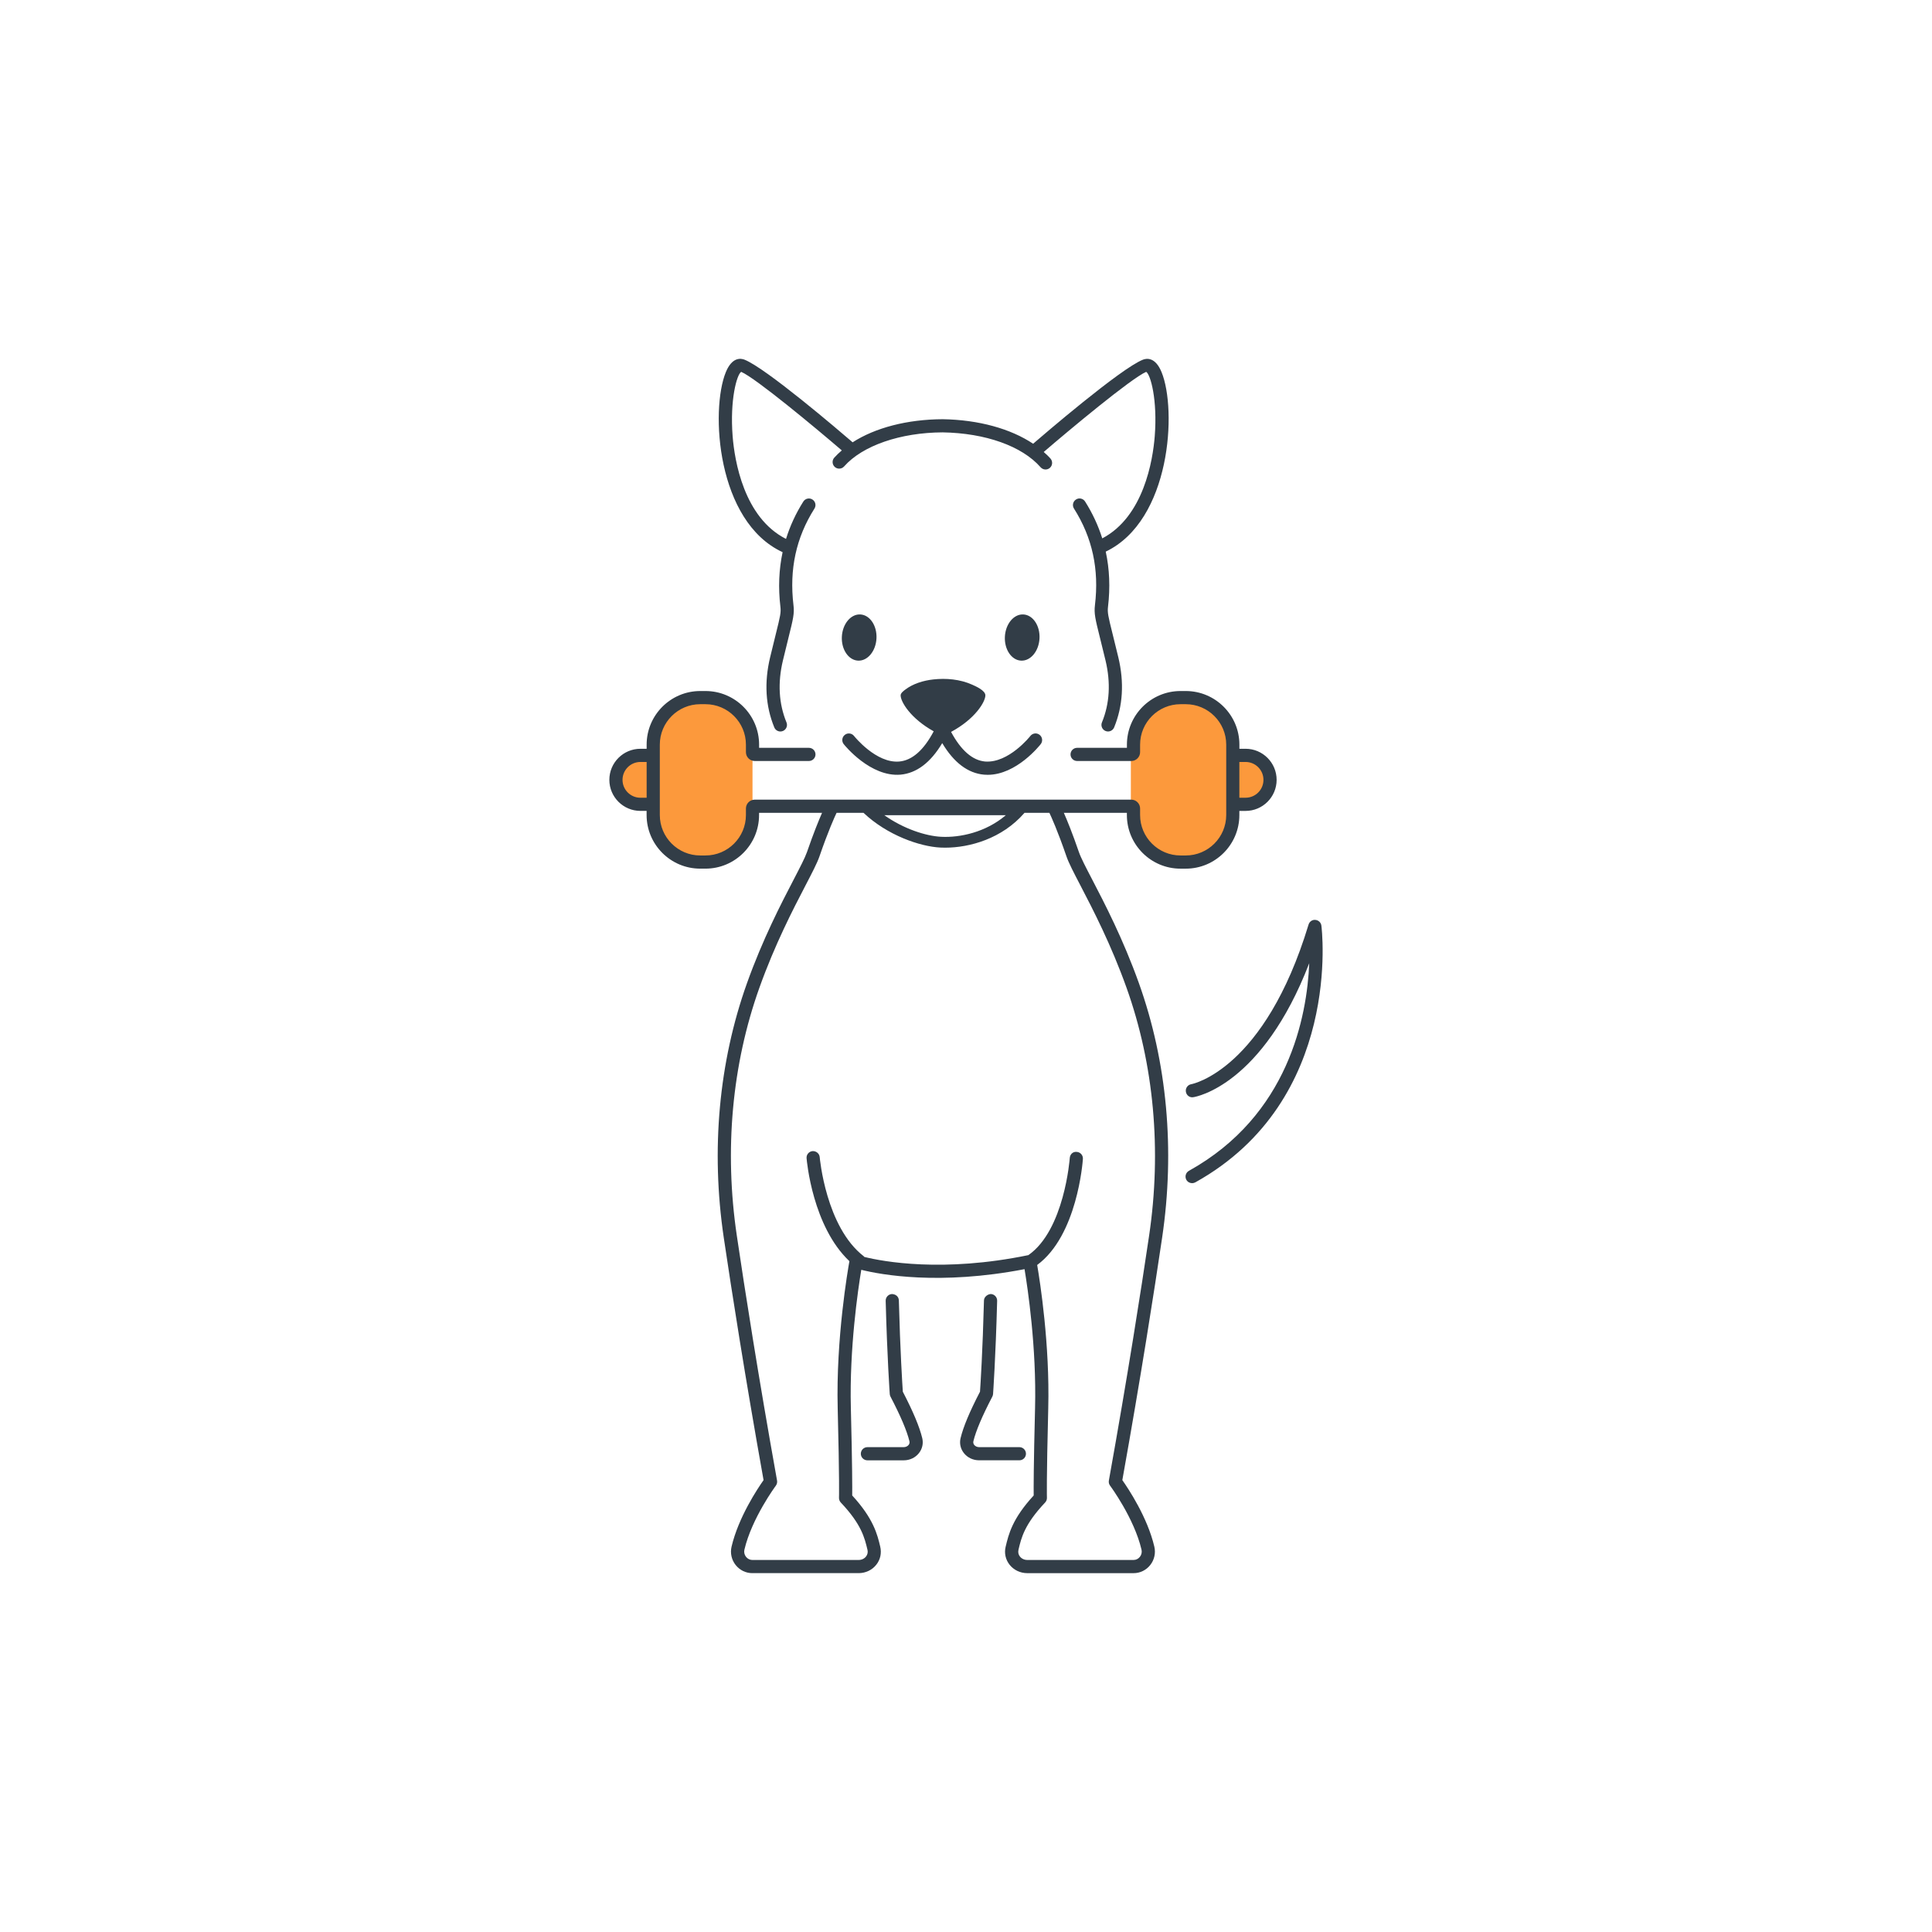 <?xml version="1.0" encoding="UTF-8"?>
<svg xmlns="http://www.w3.org/2000/svg" xmlns:xlink="http://www.w3.org/1999/xlink" version="1.1" id="Capa_1" x="0px" y="0px" viewBox="0 0 110 110" style="enable-background:new 0 0 110 110;" xml:space="preserve">
<style type="text/css">
	.st0{fill:#90B8F0;}
	.st1{fill:#323D47;}
	.st2{fill:#FC993C;}
</style>
<g>
	<path class="st2" d="M72.312,44.402c0,0.769-0.624,1.393-1.393,1.393h-0.879v0.611   c0,1.479-1.199,2.678-2.678,2.678h-0.298c-1.479,0-2.678-1.199-2.678-2.678   v-0.514v-2.947V42.398c0-1.479,1.199-2.678,2.678-2.678h0.298   c1.479,0,2.678,1.199,2.678,2.678v0.611h0.879   C71.688,43.009,72.312,43.632,72.312,44.402z M40.167,39.721h-0.297   c-1.479,0-2.678,1.199-2.678,2.678v0.611h-0.73   c-0.769,0-1.393,0.624-1.393,1.393c0,0.769,0.624,1.393,1.393,1.393h0.73v0.611   c0,1.479,1.199,2.678,2.678,2.678h0.297c1.479,0,2.678-1.199,2.678-2.678v-0.514   v-2.947V42.398C42.845,40.919,41.646,39.721,40.167,39.721z"></path>
	<path class="st1" d="M48.982,34.984c0.544,0.027,0.957,0.637,0.921,1.363   c-0.036,0.726-0.506,1.293-1.05,1.267c-0.544-0.027-0.957-0.637-0.921-1.363   C47.968,35.525,48.438,34.957,48.982,34.984z M57.214,36.251   c-0.036,0.726,0.377,1.337,0.921,1.363c0.544,0.027,1.014-0.54,1.05-1.267   c0.036-0.726-0.377-1.337-0.921-1.363C57.72,34.957,57.25,35.525,57.214,36.251z    M57.266,46.415h-6.915c1.099,0.78,2.372,1.186,3.231,1.228   C54.658,47.7,56.127,47.387,57.266,46.415z M66.135,21.188   c-0.359-0.875-0.861-0.788-1.061-0.709c-1.268,0.497-5.741,4.345-6.247,4.781   c-0.002,0.002-0.001,0.005-0.003,0.006c-1.278-0.855-3.104-1.365-5.15-1.398   c-2.026,0.009-3.844,0.488-5.129,1.315c-0.777-0.669-4.941-4.228-6.158-4.705   c-0.199-0.079-0.701-0.166-1.061,0.709c-0.884,2.156-0.53,8.51,3.232,10.251   c-0.21,0.988-0.254,2.026-0.125,3.108c0.04,0.327-0.007,0.53-0.262,1.555   c-0.086,0.346-0.194,0.776-0.325,1.329c-0.342,1.428-0.261,2.77,0.239,3.986   c0.06,0.145,0.199,0.232,0.347,0.232c0.048,0,0.096-0.009,0.143-0.028   c0.191-0.078,0.283-0.298,0.204-0.489c-0.439-1.068-0.508-2.255-0.203-3.527   c0.131-0.549,0.237-0.979,0.323-1.321c0.259-1.039,0.337-1.353,0.278-1.826   c-0.243-2.046,0.147-3.845,1.194-5.5c0.111-0.175,0.06-0.406-0.116-0.517   c-0.171-0.111-0.405-0.06-0.517,0.116c-0.428,0.677-0.756,1.387-0.985,2.128   c-2.402-1.213-2.931-4.464-3.04-5.845c-0.162-2.073,0.236-3.511,0.487-3.668   c0.842,0.367,4.242,3.197,5.729,4.473c-0.153,0.133-0.301,0.27-0.43,0.415   c-0.138,0.155-0.122,0.393,0.032,0.529c0.071,0.063,0.159,0.094,0.247,0.094   c0.104,0.001,0.208-0.042,0.283-0.126c1.048-1.185,3.2-1.928,5.608-1.939   c2.437,0.04,4.523,0.782,5.578,1.987c0.138,0.155,0.374,0.171,0.529,0.034   c0.155-0.136,0.171-0.373,0.034-0.529c-0.115-0.132-0.25-0.254-0.385-0.375   c1.424-1.226,4.971-4.186,5.834-4.563c0.251,0.157,0.649,1.595,0.487,3.668   c-0.108,1.371-0.632,4.58-2.988,5.814c-0.229-0.73-0.555-1.43-0.977-2.098   c-0.111-0.177-0.346-0.229-0.517-0.116c-0.176,0.11-0.228,0.342-0.116,0.517   c1.047,1.655,1.438,3.454,1.194,5.498c-0.059,0.476,0.02,0.789,0.278,1.828   c0.086,0.343,0.192,0.772,0.324,1.321c0.304,1.272,0.235,2.459-0.204,3.527   c-0.079,0.191,0.013,0.411,0.204,0.489c0.047,0.02,0.095,0.028,0.143,0.028   c0.147,0,0.287-0.088,0.347-0.232c0.5-1.217,0.581-2.559,0.24-3.986   c-0.132-0.553-0.24-0.983-0.326-1.329c-0.255-1.024-0.302-1.228-0.262-1.557   c0.13-1.092,0.086-2.139-0.13-3.136C66.667,29.631,67.014,23.333,66.135,21.188   z M51.403,79.238c-0.027-0.398-0.15-2.323-0.226-5.196   c-0.006-0.207-0.156-0.349-0.385-0.365c-0.207,0.006-0.37,0.178-0.365,0.385   c0.085,3.241,0.231,5.287,0.232,5.308c0.004,0.051,0.018,0.101,0.041,0.146   c0.581,1.115,0.935,1.948,1.08,2.545c0.022,0.093-0.014,0.164-0.047,0.207   c-0.062,0.079-0.168,0.127-0.281,0.127h-2.065c-0.207,0-0.375,0.168-0.375,0.375   s0.168,0.375,0.375,0.375h2.065c0.347,0,0.664-0.15,0.871-0.414   c0.19-0.242,0.258-0.551,0.186-0.848C52.35,81.23,51.998,80.388,51.403,79.238   z M58.414,82.769c0-0.207-0.168-0.375-0.375-0.375h-2.291c-0.113,0-0.219-0.048-0.281-0.127   c-0.033-0.043-0.069-0.114-0.047-0.207c0.146-0.597,0.499-1.43,1.08-2.545   c0.023-0.045,0.037-0.095,0.041-0.146c0.001-0.021,0.147-2.066,0.232-5.308   c0.005-0.207-0.158-0.379-0.365-0.385c-0.173,0.011-0.379,0.158-0.385,0.365   c-0.075,2.873-0.198,4.798-0.226,5.196c-0.595,1.149-0.947,1.991-1.106,2.644   c-0.072,0.297-0.005,0.605,0.186,0.848c0.207,0.264,0.524,0.414,0.871,0.414   h2.291C58.246,83.144,58.414,82.976,58.414,82.769z M72.686,44.402   c0,0.975-0.793,1.768-1.768,1.768h-0.354v0.235c0,1.684-1.369,3.053-3.053,3.053   h-0.298c-1.684,0-3.053-1.369-3.053-3.053v-0.126h-3.589   c0.182,0.413,0.482,1.142,0.86,2.241c0.111,0.321,0.396,0.87,0.758,1.565   c0.7,1.346,1.758,3.379,2.658,5.899c1.603,4.484,2.06,9.49,1.321,14.476   c-0.446,3.021-1.2,7.858-2.267,13.812c0.335,0.475,1.432,2.115,1.823,3.793   c0.085,0.366-0.001,0.747-0.235,1.043c-0.233,0.293-0.578,0.461-0.946,0.461   h-6.053c-0.399,0-0.767-0.175-1.009-0.48c-0.228-0.289-0.31-0.658-0.226-1.014   c0.172-0.726,0.38-1.604,1.599-2.929c-0.005-0.4-0.006-1.662,0.078-4.988   c0.087-3.432-0.418-6.811-0.599-7.897c-4.827,0.93-8.17,0.319-9.295,0.037   c-0.188,1.132-0.68,4.473-0.594,7.86c0.084,3.325,0.082,4.588,0.077,4.988   c1.218,1.323,1.435,2.236,1.594,2.907c0.09,0.378,0.007,0.747-0.222,1.035   c-0.241,0.306-0.608,0.48-1.008,0.48h-6.053c-0.368,0-0.713-0.168-0.946-0.461   c-0.234-0.296-0.32-0.677-0.235-1.043c0.393-1.678,1.488-3.318,1.823-3.793   c-1.056-5.897-1.814-10.761-2.267-13.812c-0.738-4.985-0.281-9.991,1.321-14.476   c0.9-2.521,1.958-4.554,2.658-5.899c0.361-0.695,0.646-1.244,0.758-1.565   c0.379-1.099,0.679-1.827,0.861-2.241h-3.587v0.126   c0,1.684-1.369,3.053-3.053,3.053h-0.297c-1.684,0-3.053-1.369-3.053-3.053v-0.235   H36.463c-0.976,0-1.769-0.793-1.769-1.768c0-0.976,0.793-1.769,1.769-1.769h0.354   v-0.235c0-1.684,1.369-3.053,3.053-3.053h0.297c1.684,0,3.053,1.369,3.053,3.053   v0.181h2.836c0.207,0,0.375,0.168,0.375,0.375s-0.168,0.375-0.375,0.375h-3.082   c-0.278,0-0.504-0.226-0.504-0.503v-0.428c0-1.27-1.033-2.303-2.303-2.303h-0.297   c-1.27,0-2.303,1.033-2.303,2.303v4.007c0,1.27,1.033,2.303,2.303,2.303h0.297   c1.27,0,2.303-1.033,2.303-2.303v-0.372c0-0.278,0.226-0.504,0.504-0.504h21.435   c0.277,0,0.503,0.226,0.503,0.504v0.372c0,1.27,1.033,2.303,2.303,2.303h0.298   c1.27,0,2.303-1.033,2.303-2.303v-4.007c0-1.27-1.033-2.303-2.303-2.303h-0.298   c-1.27,0-2.303,1.033-2.303,2.303v0.428c0,0.277-0.226,0.503-0.503,0.503h-3.083   c-0.207,0-0.375-0.168-0.375-0.375s0.168-0.375,0.375-0.375h2.836v-0.181   c0-1.684,1.369-3.053,3.053-3.053h0.298c1.684,0,3.053,1.369,3.053,3.053v0.235   h0.354C71.893,42.633,72.686,43.426,72.686,44.402z M36.817,43.383H36.463   c-0.562,0-1.019,0.457-1.019,1.019s0.457,1.018,1.019,1.018h0.354V43.383z    M59.748,46.279h-1.42c-0.002,0.003-0.003,0.007-0.006,0.01   c-1.271,1.461-3.111,1.974-4.509,1.974c-0.092,0-0.181-0.002-0.269-0.006   c-1.176-0.059-3.031-0.703-4.379-1.978h-1.534   c-0.109,0.228-0.472,1.024-0.976,2.485c-0.129,0.374-0.411,0.916-0.802,1.667   c-0.69,1.327-1.733,3.334-2.616,5.806c-1.562,4.369-2.007,9.249-1.286,14.114   c0.455,3.072,1.222,7.986,2.291,13.945c0.019,0.103-0.007,0.207-0.068,0.291   c-0.014,0.018-1.371,1.854-1.791,3.647c-0.033,0.143,0.001,0.291,0.093,0.406   c0.09,0.113,0.22,0.178,0.358,0.178h6.053c0.168,0,0.321-0.071,0.42-0.195   c0.086-0.109,0.116-0.243,0.085-0.376c-0.165-0.695-0.347-1.46-1.52-2.699   c-0.069-0.073-0.105-0.171-0.103-0.271c0.001-0.009,0.031-0.944-0.074-5.1   c-0.101-3.982,0.581-7.893,0.667-8.371c-2.096-1.976-2.425-5.697-2.439-5.863   c-0.017-0.206,0.138-0.387,0.344-0.404c0.205-0.008,0.387,0.138,0.404,0.344   c0.003,0.039,0.35,3.983,2.51,5.645c0.014,0.01,0.021,0.025,0.032,0.037   c1.062,0.262,4.468,0.902,9.338-0.103c2.053-1.43,2.354-5.486,2.357-5.528   c0.013-0.205,0.172-0.376,0.399-0.349c0.206,0.014,0.362,0.192,0.349,0.398   c-0.012,0.183-0.322,4.364-2.603,6.039c0.166,0.974,0.722,4.532,0.63,8.154   c-0.105,4.156-0.076,5.091-0.075,5.1c0.003,0.101-0.033,0.198-0.103,0.271   c-1.174,1.241-1.355,2.007-1.515,2.683c-0.036,0.15-0.006,0.283,0.08,0.392   c0.099,0.125,0.251,0.196,0.42,0.196h6.053c0.139,0,0.269-0.064,0.358-0.178   c0.092-0.115,0.126-0.264,0.093-0.406c-0.42-1.797-1.777-3.63-1.791-3.647   c-0.062-0.083-0.087-0.188-0.068-0.291c1.079-6.016,1.842-10.904,2.291-13.945   c0.721-4.865,0.276-9.745-1.286-14.114c-0.883-2.472-1.926-4.479-2.616-5.806   c-0.391-0.751-0.673-1.293-0.802-1.667C60.219,47.303,59.856,46.507,59.748,46.279   z M71.936,44.402c0-0.562-0.456-1.019-1.018-1.019h-0.354v2.036h0.354   C71.48,45.42,71.936,44.964,71.936,44.402z M75.234,52.699   c-0.023-0.175-0.166-0.31-0.342-0.323c-0.175-0.022-0.338,0.097-0.388,0.266   c-2.503,8.254-6.597,9.073-6.674,9.087c-0.204,0.032-0.343,0.224-0.311,0.428   c0.031,0.204,0.215,0.352,0.428,0.312c0.172-0.026,3.921-0.695,6.596-7.629   c-0.126,3.021-1.17,8.663-6.851,11.822c-0.181,0.102-0.246,0.329-0.146,0.511   c0.069,0.123,0.196,0.192,0.328,0.192c0.062,0,0.125-0.016,0.183-0.047   C76.488,62.629,75.248,52.798,75.234,52.699z M59.19,41.838   c-0.163-0.128-0.398-0.099-0.526,0.065c-0.013,0.017-1.229,1.555-2.574,1.455   c-0.723-0.064-1.375-0.636-1.94-1.686c1.377-0.742,1.953-1.716,1.953-2.082   c0-0.279-0.554-0.519-0.75-0.607c-0.685-0.308-1.479-0.381-2.22-0.298   c-0.557,0.062-1.154,0.24-1.604,0.588c-0.089,0.069-0.251,0.189-0.251,0.318   c0,0.36,0.555,1.309,1.883,2.047c-0.569,1.074-1.227,1.654-1.958,1.72   c-1.319,0.118-2.565-1.438-2.577-1.454c-0.129-0.164-0.364-0.192-0.526-0.064   c-0.163,0.127-0.192,0.362-0.065,0.525c0.06,0.077,1.521,1.882,3.233,1.741   c0.916-0.082,1.715-0.686,2.378-1.796c0.663,1.11,1.462,1.714,2.378,1.796   c0.07,0.006,0.141,0.009,0.21,0.009c1.641,0,2.965-1.676,3.022-1.75   C59.383,42.201,59.353,41.965,59.19,41.838z"></path>
</g>
</svg>

